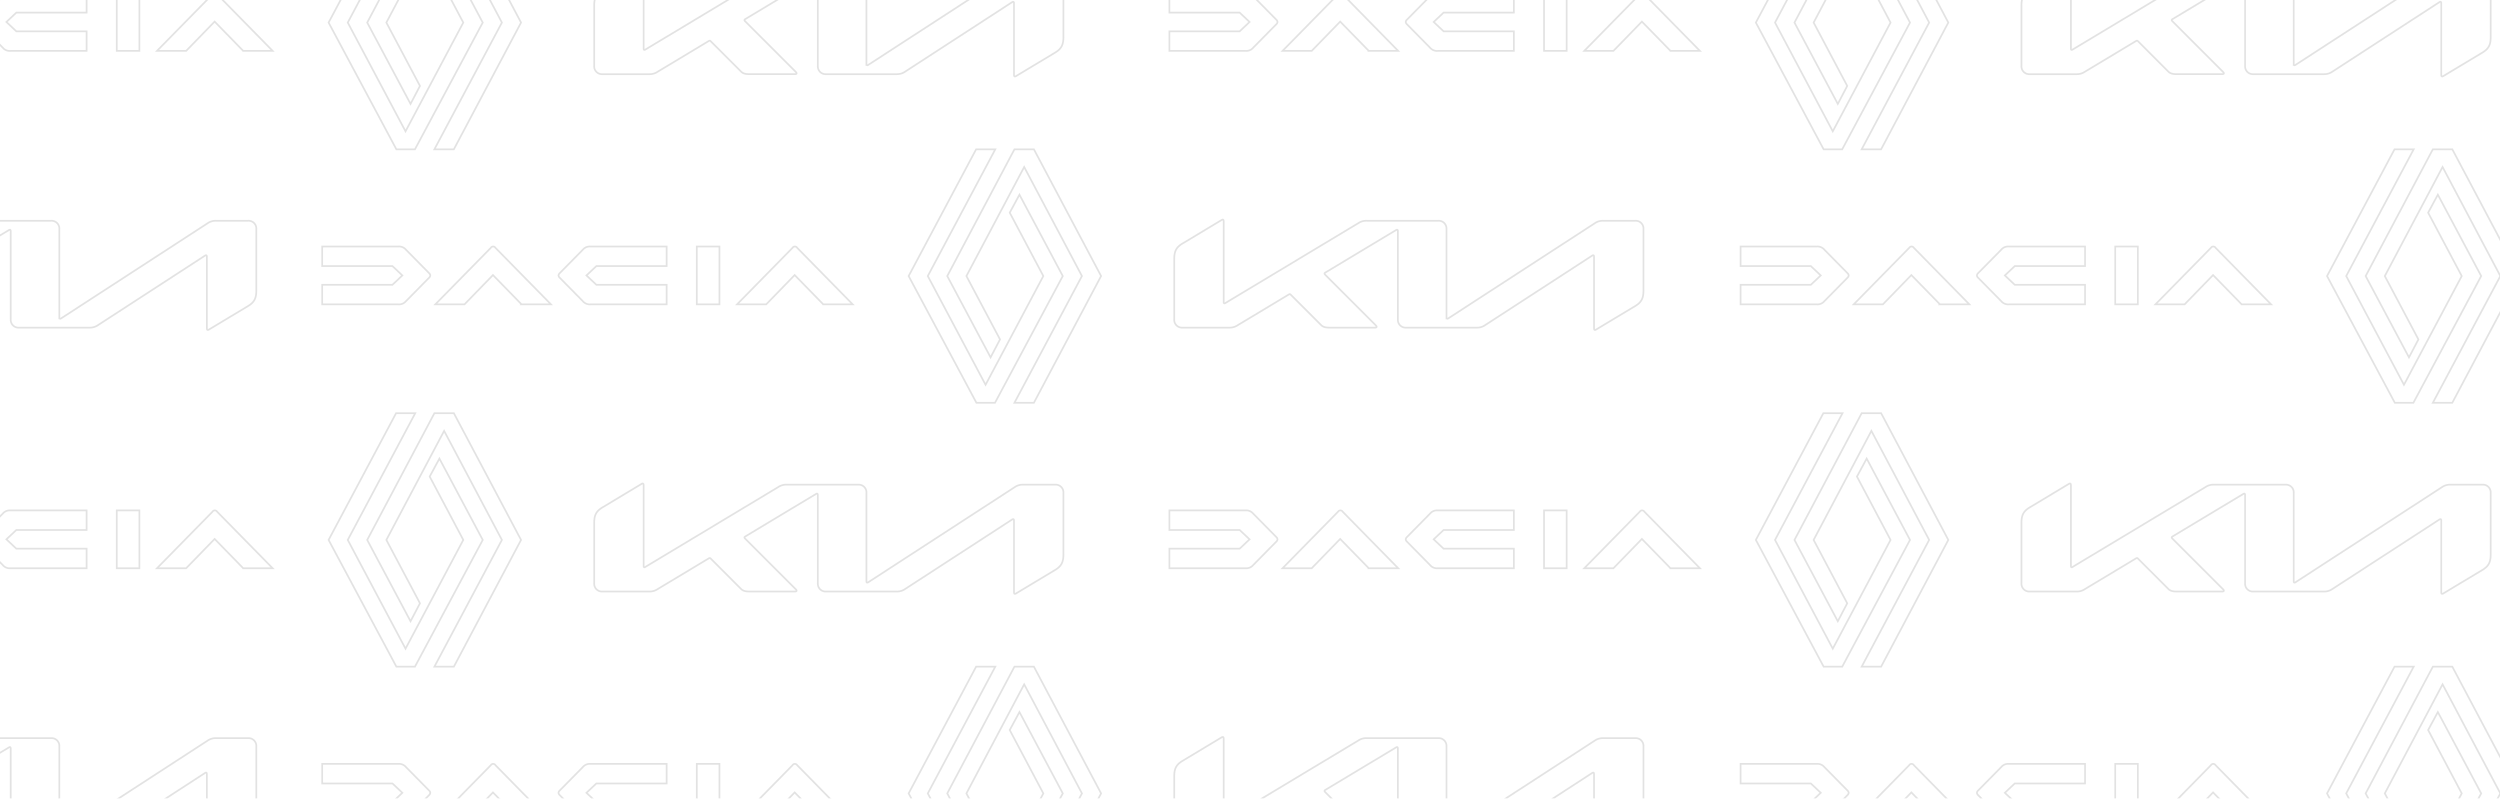 <svg xmlns="http://www.w3.org/2000/svg" xmlns:xlink="http://www.w3.org/1999/xlink" width="1440" height="460" viewBox="0 0 1440 460">
  <defs>
    <clipPath id="clip-path">
      <rect id="Rectangle_1076" data-name="Rectangle 1076" width="1440" height="460" transform="translate(0 5840)" fill="#12110d"/>
    </clipPath>
  </defs>
  <g id="Mask_Group_10" data-name="Mask Group 10" transform="translate(0 -5840)" opacity="0.2" clip-path="url(#clip-path)">
    <g id="Group_1857" data-name="Group 1857">
      <g id="Group_1855" data-name="Group 1855" transform="translate(0 -567.5)">
        <g id="Group_1850" data-name="Group 1850" transform="translate(0 10)">
          <path id="dacia" d="M215.79,33.308h13.035V0H215.79ZM150.175,1.8,136.867,15.3a2.1,2.1,0,0,0-.732,1.358,2.093,2.093,0,0,0,.732,1.356l13.306,13.5a5.174,5.174,0,0,0,4.4,1.8h43.839V22.046H157.945l-5.718-5.392,5.718-5.392h40.466V0H154.573a5.175,5.175,0,0,0-4.4,1.8ZM48.236,31.512l13.306-13.5a2.1,2.1,0,0,0,.732-1.358,2.1,2.1,0,0,0-.732-1.358L48.236,1.8a5.171,5.171,0,0,0-4.4-1.8H0V11.262H40.466l5.718,5.392-5.718,5.394H0V33.31H43.837a5.175,5.175,0,0,0,4.4-1.8Zm240.4,1.8h16.946L273.619.761a1.575,1.575,0,0,0-2.7,0L238.961,33.308h16.8l16.4-16.873,16.473,16.873Zm-173.791,0H131.79L99.83.761a1.576,1.576,0,0,0-2.7,0L65.174,33.308h16.8l16.4-16.873,16.473,16.873Z" transform="translate(185.571 6539.5)" fill="none" stroke="#707070" stroke-width="1"/>
          <path id="renault" d="M88.788,73,49.742,146h-10.7L0,73,38.877,0H49.912L11.035,73l33.274,62.644L77.584,73,58.23,36.5l5.6-10.356ZM72.151,0h-11.2L22.24,73,47.2,119.856,52.628,109.5,33.274,73,66.549,10.186,99.823,73,60.947,146h11.2l38.707-73Z" transform="translate(523.374 6483.5)" fill="none" stroke="#707070" stroke-width="1"/>
          <g id="kia" transform="translate(676.362 6524)">
            <g id="Group_1826" data-name="Group 1826" transform="translate(0 0)">
              <path id="Path_11046" data-name="Path 11046" d="M158.859,56.788c0,.5.153.786.452.786a1.238,1.238,0,0,0,.654-.253L244.2,2.62a8.13,8.13,0,0,1,4.857-1.475h18.513a4.485,4.485,0,0,1,4.747,4.747V41.24c0,4.273-.949,6.74-4.745,9.021L245.116,63.755a1.5,1.5,0,0,1-.754.278c-.273,0-.523-.209-.523-.976l0-41.262c0-.448-.153-.793-.458-.793a1.278,1.278,0,0,0-.65.243l-61.585,40a8.1,8.1,0,0,1-4.726,1.457H135.6a4.485,4.485,0,0,1-4.747-4.748V7.014c0-.373-.166-.716-.452-.716a1.307,1.307,0,0,0-.662.246l-40.619,24.4c-.406.243-.516.445-.518.64,0,.173.071.338.36.626l29.01,29.008c.385.387.652.682.652.985,0,.343-.426.5-.92.5l-26.253,0c-2.058,0-3.643-.316-4.75-1.424L69.106,43.689a.742.742,0,0,0-.508-.28,1.133,1.133,0,0,0-.545.19L38.624,61.283a8.254,8.254,0,0,1-4.75,1.421H6.788a4.484,4.484,0,0,1-4.747-4.748v-34.7c0-4.271.956-6.723,4.748-9L29.382.678a1.167,1.167,0,0,1,.613-.2c.343,0,.53.36.53,1.143V48.014c0,.487.134.715.45.715a1.43,1.43,0,0,0,.672-.28l76.344-45.88a8.276,8.276,0,0,1,5.037-1.424H154.11a4.485,4.485,0,0,1,4.747,4.747v50.9Z" transform="translate(-2.041 -0.481)" fill="none" stroke="#707070" stroke-width="1"/>
            </g>
          </g>
        </g>
        <g id="Group_1853" data-name="Group 1853" transform="translate(817 10)">
          <path id="dacia-2" data-name="dacia" d="M215.79,33.308h13.035V0H215.79ZM150.175,1.8,136.867,15.3a2.1,2.1,0,0,0-.732,1.358,2.093,2.093,0,0,0,.732,1.356l13.306,13.5a5.174,5.174,0,0,0,4.4,1.8h43.839V22.046H157.945l-5.718-5.392,5.718-5.392h40.466V0H154.573a5.175,5.175,0,0,0-4.4,1.8ZM48.236,31.512l13.306-13.5a2.1,2.1,0,0,0,.732-1.358,2.1,2.1,0,0,0-.732-1.358L48.236,1.8a5.171,5.171,0,0,0-4.4-1.8H0V11.262H40.466l5.718,5.392-5.718,5.394H0V33.31H43.837a5.175,5.175,0,0,0,4.4-1.8Zm240.4,1.8h16.946L273.619.761a1.575,1.575,0,0,0-2.7,0L238.961,33.308h16.8l16.4-16.873,16.473,16.873Zm-173.791,0H131.79L99.83.761a1.576,1.576,0,0,0-2.7,0L65.174,33.308h16.8l16.4-16.873,16.473,16.873Z" transform="translate(185.571 6539.5)" fill="none" stroke="#707070" stroke-width="1"/>
          <path id="renault-2" data-name="renault" d="M88.788,73,49.742,146h-10.7L0,73,38.877,0H49.912L11.035,73l33.274,62.644L77.584,73,58.23,36.5l5.6-10.356ZM72.151,0h-11.2L22.24,73,47.2,119.856,52.628,109.5,33.274,73,66.549,10.186,99.823,73,60.947,146h11.2l38.707-73Z" transform="translate(523.374 6483.5)" fill="none" stroke="#707070" stroke-width="1"/>
          <g id="kia-2" data-name="kia" transform="translate(676.362 6524)">
            <g id="Group_1826-2" data-name="Group 1826" transform="translate(0 0)">
              <path id="Path_11046-2" data-name="Path 11046" d="M158.859,56.788c0,.5.153.786.452.786a1.238,1.238,0,0,0,.654-.253L244.2,2.62a8.13,8.13,0,0,1,4.857-1.475h18.513a4.485,4.485,0,0,1,4.747,4.747V41.24c0,4.273-.949,6.74-4.745,9.021L245.116,63.755a1.5,1.5,0,0,1-.754.278c-.273,0-.523-.209-.523-.976l0-41.262c0-.448-.153-.793-.458-.793a1.278,1.278,0,0,0-.65.243l-61.585,40a8.1,8.1,0,0,1-4.726,1.457H135.6a4.485,4.485,0,0,1-4.747-4.748V7.014c0-.373-.166-.716-.452-.716a1.307,1.307,0,0,0-.662.246l-40.619,24.4c-.406.243-.516.445-.518.64,0,.173.071.338.36.626l29.01,29.008c.385.387.652.682.652.985,0,.343-.426.5-.92.5l-26.253,0c-2.058,0-3.643-.316-4.75-1.424L69.106,43.689a.742.742,0,0,0-.508-.28,1.133,1.133,0,0,0-.545.19L38.624,61.283a8.254,8.254,0,0,1-4.75,1.421H6.788a4.484,4.484,0,0,1-4.747-4.748v-34.7c0-4.271.956-6.723,4.748-9L29.382.678a1.167,1.167,0,0,1,.613-.2c.343,0,.53.36.53,1.143V48.014c0,.487.134.715.45.715a1.43,1.43,0,0,0,.672-.28l76.344-45.88a8.276,8.276,0,0,1,5.037-1.424H154.11a4.485,4.485,0,0,1,4.747,4.747v50.9Z" transform="translate(-2.041 -0.481)" fill="none" stroke="#707070" stroke-width="1"/>
            </g>
          </g>
        </g>
        <g id="Group_1854" data-name="Group 1854" transform="translate(-799 10)">
          <path id="dacia-3" data-name="dacia" d="M215.79,33.308h13.035V0H215.79ZM150.175,1.8,136.867,15.3a2.1,2.1,0,0,0-.732,1.358,2.093,2.093,0,0,0,.732,1.356l13.306,13.5a5.174,5.174,0,0,0,4.4,1.8h43.839V22.046H157.945l-5.718-5.392,5.718-5.392h40.466V0H154.573a5.175,5.175,0,0,0-4.4,1.8ZM48.236,31.512l13.306-13.5a2.1,2.1,0,0,0,.732-1.358,2.1,2.1,0,0,0-.732-1.358L48.236,1.8a5.171,5.171,0,0,0-4.4-1.8H0V11.262H40.466l5.718,5.392-5.718,5.394H0V33.31H43.837a5.175,5.175,0,0,0,4.4-1.8Zm240.4,1.8h16.946L273.619.761a1.575,1.575,0,0,0-2.7,0L238.961,33.308h16.8l16.4-16.873,16.473,16.873Zm-173.791,0H131.79L99.83.761a1.576,1.576,0,0,0-2.7,0L65.174,33.308h16.8l16.4-16.873,16.473,16.873Z" transform="translate(185.571 6539.5)" fill="none" stroke="#707070" stroke-width="1"/>
          <path id="renault-3" data-name="renault" d="M88.788,73,49.742,146h-10.7L0,73,38.877,0H49.912L11.035,73l33.274,62.644L77.584,73,58.23,36.5l5.6-10.356ZM72.151,0h-11.2L22.24,73,47.2,119.856,52.628,109.5,33.274,73,66.549,10.186,99.823,73,60.947,146h11.2l38.707-73Z" transform="translate(523.374 6483.5)" fill="none" stroke="#707070" stroke-width="1"/>
          <g id="kia-3" data-name="kia" transform="translate(676.362 6524)">
            <g id="Group_1826-3" data-name="Group 1826" transform="translate(0 0)">
              <path id="Path_11046-3" data-name="Path 11046" d="M158.859,56.788c0,.5.153.786.452.786a1.238,1.238,0,0,0,.654-.253L244.2,2.62a8.13,8.13,0,0,1,4.857-1.475h18.513a4.485,4.485,0,0,1,4.747,4.747V41.24c0,4.273-.949,6.74-4.745,9.021L245.116,63.755a1.5,1.5,0,0,1-.754.278c-.273,0-.523-.209-.523-.976l0-41.262c0-.448-.153-.793-.458-.793a1.278,1.278,0,0,0-.65.243l-61.585,40a8.1,8.1,0,0,1-4.726,1.457H135.6a4.485,4.485,0,0,1-4.747-4.748V7.014c0-.373-.166-.716-.452-.716a1.307,1.307,0,0,0-.662.246l-40.619,24.4c-.406.243-.516.445-.518.64,0,.173.071.338.36.626l29.01,29.008c.385.387.652.682.652.985,0,.343-.426.5-.92.5l-26.253,0c-2.058,0-3.643-.316-4.75-1.424L69.106,43.689a.742.742,0,0,0-.508-.28,1.133,1.133,0,0,0-.545.19L38.624,61.283a8.254,8.254,0,0,1-4.75,1.421H6.788a4.484,4.484,0,0,1-4.747-4.748v-34.7c0-4.271.956-6.723,4.748-9L29.382.678a1.167,1.167,0,0,1,.613-.2c.343,0,.53.36.53,1.143V48.014c0,.487.134.715.45.715a1.43,1.43,0,0,0,.672-.28l76.344-45.88a8.276,8.276,0,0,1,5.037-1.424H154.11a4.485,4.485,0,0,1,4.747,4.747v50.9Z" transform="translate(-2.041 -0.481)" fill="none" stroke="#707070" stroke-width="1"/>
            </g>
          </g>
        </g>
        <g id="Group_1851" data-name="Group 1851" transform="translate(488 -136)">
          <path id="dacia-4" data-name="dacia" d="M215.79,33.308h13.035V0H215.79ZM150.175,1.8,136.867,15.3a2.1,2.1,0,0,0-.732,1.358,2.093,2.093,0,0,0,.732,1.356l13.306,13.5a5.174,5.174,0,0,0,4.4,1.8h43.839V22.046H157.945l-5.718-5.392,5.718-5.392h40.466V0H154.573a5.175,5.175,0,0,0-4.4,1.8ZM48.236,31.512l13.306-13.5a2.1,2.1,0,0,0,.732-1.358,2.1,2.1,0,0,0-.732-1.358L48.236,1.8a5.171,5.171,0,0,0-4.4-1.8H0V11.262H40.466l5.718,5.392-5.718,5.394H0V33.31H43.837a5.175,5.175,0,0,0,4.4-1.8Zm240.4,1.8h16.946L273.619.761a1.575,1.575,0,0,0-2.7,0L238.961,33.308h16.8l16.4-16.873,16.473,16.873Zm-173.791,0H131.79L99.83.761a1.576,1.576,0,0,0-2.7,0L65.174,33.308h16.8l16.4-16.873,16.473,16.873Z" transform="translate(185.571 6539.5)" fill="none" stroke="#707070" stroke-width="1"/>
          <path id="renault-4" data-name="renault" d="M88.788,73,49.742,146h-10.7L0,73,38.877,0H49.912L11.035,73l33.274,62.644L77.584,73,58.23,36.5l5.6-10.356ZM72.151,0h-11.2L22.24,73,47.2,119.856,52.628,109.5,33.274,73,66.549,10.186,99.823,73,60.947,146h11.2l38.707-73Z" transform="translate(523.374 6483.5)" fill="none" stroke="#707070" stroke-width="1"/>
          <g id="kia-4" data-name="kia" transform="translate(676.362 6524)">
            <g id="Group_1826-4" data-name="Group 1826" transform="translate(0 0)">
              <path id="Path_11046-4" data-name="Path 11046" d="M158.859,56.788c0,.5.153.786.452.786a1.238,1.238,0,0,0,.654-.253L244.2,2.62a8.13,8.13,0,0,1,4.857-1.475h18.513a4.485,4.485,0,0,1,4.747,4.747V41.24c0,4.273-.949,6.74-4.745,9.021L245.116,63.755a1.5,1.5,0,0,1-.754.278c-.273,0-.523-.209-.523-.976l0-41.262c0-.448-.153-.793-.458-.793a1.278,1.278,0,0,0-.65.243l-61.585,40a8.1,8.1,0,0,1-4.726,1.457H135.6a4.485,4.485,0,0,1-4.747-4.748V7.014c0-.373-.166-.716-.452-.716a1.307,1.307,0,0,0-.662.246l-40.619,24.4c-.406.243-.516.445-.518.64,0,.173.071.338.36.626l29.01,29.008c.385.387.652.682.652.985,0,.343-.426.5-.92.5l-26.253,0c-2.058,0-3.643-.316-4.75-1.424L69.106,43.689a.742.742,0,0,0-.508-.28,1.133,1.133,0,0,0-.545.19L38.624,61.283a8.254,8.254,0,0,1-4.75,1.421H6.788a4.484,4.484,0,0,1-4.747-4.748v-34.7c0-4.271.956-6.723,4.748-9L29.382.678a1.167,1.167,0,0,1,.613-.2c.343,0,.53.36.53,1.143V48.014c0,.487.134.715.45.715a1.43,1.43,0,0,0,.672-.28l76.344-45.88a8.276,8.276,0,0,1,5.037-1.424H154.11a4.485,4.485,0,0,1,4.747,4.747v50.9Z" transform="translate(-2.041 -0.481)" fill="none" stroke="#707070" stroke-width="1"/>
            </g>
          </g>
        </g>
        <g id="Group_1852" data-name="Group 1852" transform="translate(-334.105 -136)">
          <path id="dacia-5" data-name="dacia" d="M215.79,33.308h13.035V0H215.79ZM150.175,1.8,136.867,15.3a2.1,2.1,0,0,0-.732,1.358,2.093,2.093,0,0,0,.732,1.356l13.306,13.5a5.174,5.174,0,0,0,4.4,1.8h43.839V22.046H157.945l-5.718-5.392,5.718-5.392h40.466V0H154.573a5.175,5.175,0,0,0-4.4,1.8ZM48.236,31.512l13.306-13.5a2.1,2.1,0,0,0,.732-1.358,2.1,2.1,0,0,0-.732-1.358L48.236,1.8a5.171,5.171,0,0,0-4.4-1.8H0V11.262H40.466l5.718,5.392-5.718,5.394H0V33.31H43.837a5.175,5.175,0,0,0,4.4-1.8Zm240.4,1.8h16.946L273.619.761a1.575,1.575,0,0,0-2.7,0L238.961,33.308h16.8l16.4-16.873,16.473,16.873Zm-173.791,0H131.79L99.83.761a1.576,1.576,0,0,0-2.7,0L65.174,33.308h16.8l16.4-16.873,16.473,16.873Z" transform="translate(185.571 6539.5)" fill="none" stroke="#707070" stroke-width="1"/>
          <path id="renault-5" data-name="renault" d="M88.788,73,49.742,146h-10.7L0,73,38.877,0H49.912L11.035,73l33.274,62.644L77.584,73,58.23,36.5l5.6-10.356ZM72.151,0h-11.2L22.24,73,47.2,119.856,52.628,109.5,33.274,73,66.549,10.186,99.823,73,60.947,146h11.2l38.707-73Z" transform="translate(523.374 6483.5)" fill="none" stroke="#707070" stroke-width="1"/>
          <g id="kia-5" data-name="kia" transform="translate(676.362 6524)">
            <g id="Group_1826-5" data-name="Group 1826" transform="translate(0 0)">
              <path id="Path_11046-5" data-name="Path 11046" d="M158.859,56.788c0,.5.153.786.452.786a1.238,1.238,0,0,0,.654-.253L244.2,2.62a8.13,8.13,0,0,1,4.857-1.475h18.513a4.485,4.485,0,0,1,4.747,4.747V41.24c0,4.273-.949,6.74-4.745,9.021L245.116,63.755a1.5,1.5,0,0,1-.754.278c-.273,0-.523-.209-.523-.976l0-41.262c0-.448-.153-.793-.458-.793a1.278,1.278,0,0,0-.65.243l-61.585,40a8.1,8.1,0,0,1-4.726,1.457H135.6a4.485,4.485,0,0,1-4.747-4.748V7.014c0-.373-.166-.716-.452-.716a1.307,1.307,0,0,0-.662.246l-40.619,24.4c-.406.243-.516.445-.518.64,0,.173.071.338.36.626l29.01,29.008c.385.387.652.682.652.985,0,.343-.426.5-.92.5l-26.253,0c-2.058,0-3.643-.316-4.75-1.424L69.106,43.689a.742.742,0,0,0-.508-.28,1.133,1.133,0,0,0-.545.19L38.624,61.283a8.254,8.254,0,0,1-4.75,1.421H6.788a4.484,4.484,0,0,1-4.747-4.748v-34.7c0-4.271.956-6.723,4.748-9L29.382.678a1.167,1.167,0,0,1,.613-.2c.343,0,.53.36.53,1.143V48.014c0,.487.134.715.45.715a1.43,1.43,0,0,0,.672-.28l76.344-45.88a8.276,8.276,0,0,1,5.037-1.424H154.11a4.485,4.485,0,0,1,4.747,4.747v50.9Z" transform="translate(-2.041 -0.481)" fill="none" stroke="#707070" stroke-width="1"/>
            </g>
          </g>
        </g>
      </g>
      <g id="Group_1856" data-name="Group 1856" transform="translate(0 -269.5)">
        <g id="Group_1850-2" data-name="Group 1850" transform="translate(0 10)">
          <path id="dacia-6" data-name="dacia" d="M215.79,33.308h13.035V0H215.79ZM150.175,1.8,136.867,15.3a2.1,2.1,0,0,0-.732,1.358,2.093,2.093,0,0,0,.732,1.356l13.306,13.5a5.174,5.174,0,0,0,4.4,1.8h43.839V22.046H157.945l-5.718-5.392,5.718-5.392h40.466V0H154.573a5.175,5.175,0,0,0-4.4,1.8ZM48.236,31.512l13.306-13.5a2.1,2.1,0,0,0,.732-1.358,2.1,2.1,0,0,0-.732-1.358L48.236,1.8a5.171,5.171,0,0,0-4.4-1.8H0V11.262H40.466l5.718,5.392-5.718,5.394H0V33.31H43.837a5.175,5.175,0,0,0,4.4-1.8Zm240.4,1.8h16.946L273.619.761a1.575,1.575,0,0,0-2.7,0L238.961,33.308h16.8l16.4-16.873,16.473,16.873Zm-173.791,0H131.79L99.83.761a1.576,1.576,0,0,0-2.7,0L65.174,33.308h16.8l16.4-16.873,16.473,16.873Z" transform="translate(185.571 6539.5)" fill="none" stroke="#707070" stroke-width="1"/>
          <path id="renault-6" data-name="renault" d="M88.788,73,49.742,146h-10.7L0,73,38.877,0H49.912L11.035,73l33.274,62.644L77.584,73,58.23,36.5l5.6-10.356ZM72.151,0h-11.2L22.24,73,47.2,119.856,52.628,109.5,33.274,73,66.549,10.186,99.823,73,60.947,146h11.2l38.707-73Z" transform="translate(523.374 6483.5)" fill="none" stroke="#707070" stroke-width="1"/>
          <g id="kia-6" data-name="kia" transform="translate(676.362 6524)">
            <g id="Group_1826-6" data-name="Group 1826" transform="translate(0 0)">
              <path id="Path_11046-6" data-name="Path 11046" d="M158.859,56.788c0,.5.153.786.452.786a1.238,1.238,0,0,0,.654-.253L244.2,2.62a8.13,8.13,0,0,1,4.857-1.475h18.513a4.485,4.485,0,0,1,4.747,4.747V41.24c0,4.273-.949,6.74-4.745,9.021L245.116,63.755a1.5,1.5,0,0,1-.754.278c-.273,0-.523-.209-.523-.976l0-41.262c0-.448-.153-.793-.458-.793a1.278,1.278,0,0,0-.65.243l-61.585,40a8.1,8.1,0,0,1-4.726,1.457H135.6a4.485,4.485,0,0,1-4.747-4.748V7.014c0-.373-.166-.716-.452-.716a1.307,1.307,0,0,0-.662.246l-40.619,24.4c-.406.243-.516.445-.518.64,0,.173.071.338.36.626l29.01,29.008c.385.387.652.682.652.985,0,.343-.426.5-.92.5l-26.253,0c-2.058,0-3.643-.316-4.75-1.424L69.106,43.689a.742.742,0,0,0-.508-.28,1.133,1.133,0,0,0-.545.19L38.624,61.283a8.254,8.254,0,0,1-4.75,1.421H6.788a4.484,4.484,0,0,1-4.747-4.748v-34.7c0-4.271.956-6.723,4.748-9L29.382.678a1.167,1.167,0,0,1,.613-.2c.343,0,.53.36.53,1.143V48.014c0,.487.134.715.45.715a1.43,1.43,0,0,0,.672-.28l76.344-45.88a8.276,8.276,0,0,1,5.037-1.424H154.11a4.485,4.485,0,0,1,4.747,4.747v50.9Z" transform="translate(-2.041 -0.481)" fill="none" stroke="#707070" stroke-width="1"/>
            </g>
          </g>
        </g>
        <g id="Group_1853-2" data-name="Group 1853" transform="translate(817 10)">
          <path id="dacia-7" data-name="dacia" d="M215.79,33.308h13.035V0H215.79ZM150.175,1.8,136.867,15.3a2.1,2.1,0,0,0-.732,1.358,2.093,2.093,0,0,0,.732,1.356l13.306,13.5a5.174,5.174,0,0,0,4.4,1.8h43.839V22.046H157.945l-5.718-5.392,5.718-5.392h40.466V0H154.573a5.175,5.175,0,0,0-4.4,1.8ZM48.236,31.512l13.306-13.5a2.1,2.1,0,0,0,.732-1.358,2.1,2.1,0,0,0-.732-1.358L48.236,1.8a5.171,5.171,0,0,0-4.4-1.8H0V11.262H40.466l5.718,5.392-5.718,5.394H0V33.31H43.837a5.175,5.175,0,0,0,4.4-1.8Zm240.4,1.8h16.946L273.619.761a1.575,1.575,0,0,0-2.7,0L238.961,33.308h16.8l16.4-16.873,16.473,16.873Zm-173.791,0H131.79L99.83.761a1.576,1.576,0,0,0-2.7,0L65.174,33.308h16.8l16.4-16.873,16.473,16.873Z" transform="translate(185.571 6539.5)" fill="none" stroke="#707070" stroke-width="1"/>
          <path id="renault-7" data-name="renault" d="M88.788,73,49.742,146h-10.7L0,73,38.877,0H49.912L11.035,73l33.274,62.644L77.584,73,58.23,36.5l5.6-10.356ZM72.151,0h-11.2L22.24,73,47.2,119.856,52.628,109.5,33.274,73,66.549,10.186,99.823,73,60.947,146h11.2l38.707-73Z" transform="translate(523.374 6483.5)" fill="none" stroke="#707070" stroke-width="1"/>
          <g id="kia-7" data-name="kia" transform="translate(676.362 6524)">
            <g id="Group_1826-7" data-name="Group 1826" transform="translate(0 0)">
              <path id="Path_11046-7" data-name="Path 11046" d="M158.859,56.788c0,.5.153.786.452.786a1.238,1.238,0,0,0,.654-.253L244.2,2.62a8.13,8.13,0,0,1,4.857-1.475h18.513a4.485,4.485,0,0,1,4.747,4.747V41.24c0,4.273-.949,6.74-4.745,9.021L245.116,63.755a1.5,1.5,0,0,1-.754.278c-.273,0-.523-.209-.523-.976l0-41.262c0-.448-.153-.793-.458-.793a1.278,1.278,0,0,0-.65.243l-61.585,40a8.1,8.1,0,0,1-4.726,1.457H135.6a4.485,4.485,0,0,1-4.747-4.748V7.014c0-.373-.166-.716-.452-.716a1.307,1.307,0,0,0-.662.246l-40.619,24.4c-.406.243-.516.445-.518.64,0,.173.071.338.36.626l29.01,29.008c.385.387.652.682.652.985,0,.343-.426.5-.92.5l-26.253,0c-2.058,0-3.643-.316-4.75-1.424L69.106,43.689a.742.742,0,0,0-.508-.28,1.133,1.133,0,0,0-.545.19L38.624,61.283a8.254,8.254,0,0,1-4.75,1.421H6.788a4.484,4.484,0,0,1-4.747-4.748v-34.7c0-4.271.956-6.723,4.748-9L29.382.678a1.167,1.167,0,0,1,.613-.2c.343,0,.53.36.53,1.143V48.014c0,.487.134.715.45.715a1.43,1.43,0,0,0,.672-.28l76.344-45.88a8.276,8.276,0,0,1,5.037-1.424H154.11a4.485,4.485,0,0,1,4.747,4.747v50.9Z" transform="translate(-2.041 -0.481)" fill="none" stroke="#707070" stroke-width="1"/>
            </g>
          </g>
        </g>
        <g id="Group_1854-2" data-name="Group 1854" transform="translate(-799 10)">
          <path id="dacia-8" data-name="dacia" d="M215.79,33.308h13.035V0H215.79ZM150.175,1.8,136.867,15.3a2.1,2.1,0,0,0-.732,1.358,2.093,2.093,0,0,0,.732,1.356l13.306,13.5a5.174,5.174,0,0,0,4.4,1.8h43.839V22.046H157.945l-5.718-5.392,5.718-5.392h40.466V0H154.573a5.175,5.175,0,0,0-4.4,1.8ZM48.236,31.512l13.306-13.5a2.1,2.1,0,0,0,.732-1.358,2.1,2.1,0,0,0-.732-1.358L48.236,1.8a5.171,5.171,0,0,0-4.4-1.8H0V11.262H40.466l5.718,5.392-5.718,5.394H0V33.31H43.837a5.175,5.175,0,0,0,4.4-1.8Zm240.4,1.8h16.946L273.619.761a1.575,1.575,0,0,0-2.7,0L238.961,33.308h16.8l16.4-16.873,16.473,16.873Zm-173.791,0H131.79L99.83.761a1.576,1.576,0,0,0-2.7,0L65.174,33.308h16.8l16.4-16.873,16.473,16.873Z" transform="translate(185.571 6539.5)" fill="none" stroke="#707070" stroke-width="1"/>
          <path id="renault-8" data-name="renault" d="M88.788,73,49.742,146h-10.7L0,73,38.877,0H49.912L11.035,73l33.274,62.644L77.584,73,58.23,36.5l5.6-10.356ZM72.151,0h-11.2L22.24,73,47.2,119.856,52.628,109.5,33.274,73,66.549,10.186,99.823,73,60.947,146h11.2l38.707-73Z" transform="translate(523.374 6483.5)" fill="none" stroke="#707070" stroke-width="1"/>
          <g id="kia-8" data-name="kia" transform="translate(676.362 6524)">
            <g id="Group_1826-8" data-name="Group 1826" transform="translate(0 0)">
              <path id="Path_11046-8" data-name="Path 11046" d="M158.859,56.788c0,.5.153.786.452.786a1.238,1.238,0,0,0,.654-.253L244.2,2.62a8.13,8.13,0,0,1,4.857-1.475h18.513a4.485,4.485,0,0,1,4.747,4.747V41.24c0,4.273-.949,6.74-4.745,9.021L245.116,63.755a1.5,1.5,0,0,1-.754.278c-.273,0-.523-.209-.523-.976l0-41.262c0-.448-.153-.793-.458-.793a1.278,1.278,0,0,0-.65.243l-61.585,40a8.1,8.1,0,0,1-4.726,1.457H135.6a4.485,4.485,0,0,1-4.747-4.748V7.014c0-.373-.166-.716-.452-.716a1.307,1.307,0,0,0-.662.246l-40.619,24.4c-.406.243-.516.445-.518.64,0,.173.071.338.36.626l29.01,29.008c.385.387.652.682.652.985,0,.343-.426.5-.92.5l-26.253,0c-2.058,0-3.643-.316-4.75-1.424L69.106,43.689a.742.742,0,0,0-.508-.28,1.133,1.133,0,0,0-.545.19L38.624,61.283a8.254,8.254,0,0,1-4.75,1.421H6.788a4.484,4.484,0,0,1-4.747-4.748v-34.7c0-4.271.956-6.723,4.748-9L29.382.678a1.167,1.167,0,0,1,.613-.2c.343,0,.53.36.53,1.143V48.014c0,.487.134.715.45.715a1.43,1.43,0,0,0,.672-.28l76.344-45.88a8.276,8.276,0,0,1,5.037-1.424H154.11a4.485,4.485,0,0,1,4.747,4.747v50.9Z" transform="translate(-2.041 -0.481)" fill="none" stroke="#707070" stroke-width="1"/>
            </g>
          </g>
        </g>
        <g id="Group_1851-2" data-name="Group 1851" transform="translate(488 -136)">
          <path id="dacia-9" data-name="dacia" d="M215.79,33.308h13.035V0H215.79ZM150.175,1.8,136.867,15.3a2.1,2.1,0,0,0-.732,1.358,2.093,2.093,0,0,0,.732,1.356l13.306,13.5a5.174,5.174,0,0,0,4.4,1.8h43.839V22.046H157.945l-5.718-5.392,5.718-5.392h40.466V0H154.573a5.175,5.175,0,0,0-4.4,1.8ZM48.236,31.512l13.306-13.5a2.1,2.1,0,0,0,.732-1.358,2.1,2.1,0,0,0-.732-1.358L48.236,1.8a5.171,5.171,0,0,0-4.4-1.8H0V11.262H40.466l5.718,5.392-5.718,5.394H0V33.31H43.837a5.175,5.175,0,0,0,4.4-1.8Zm240.4,1.8h16.946L273.619.761a1.575,1.575,0,0,0-2.7,0L238.961,33.308h16.8l16.4-16.873,16.473,16.873Zm-173.791,0H131.79L99.83.761a1.576,1.576,0,0,0-2.7,0L65.174,33.308h16.8l16.4-16.873,16.473,16.873Z" transform="translate(185.571 6539.5)" fill="none" stroke="#707070" stroke-width="1"/>
          <path id="renault-9" data-name="renault" d="M88.788,73,49.742,146h-10.7L0,73,38.877,0H49.912L11.035,73l33.274,62.644L77.584,73,58.23,36.5l5.6-10.356ZM72.151,0h-11.2L22.24,73,47.2,119.856,52.628,109.5,33.274,73,66.549,10.186,99.823,73,60.947,146h11.2l38.707-73Z" transform="translate(523.374 6483.5)" fill="none" stroke="#707070" stroke-width="1"/>
          <g id="kia-9" data-name="kia" transform="translate(676.362 6524)">
            <g id="Group_1826-9" data-name="Group 1826" transform="translate(0 0)">
              <path id="Path_11046-9" data-name="Path 11046" d="M158.859,56.788c0,.5.153.786.452.786a1.238,1.238,0,0,0,.654-.253L244.2,2.62a8.13,8.13,0,0,1,4.857-1.475h18.513a4.485,4.485,0,0,1,4.747,4.747V41.24c0,4.273-.949,6.74-4.745,9.021L245.116,63.755a1.5,1.5,0,0,1-.754.278c-.273,0-.523-.209-.523-.976l0-41.262c0-.448-.153-.793-.458-.793a1.278,1.278,0,0,0-.65.243l-61.585,40a8.1,8.1,0,0,1-4.726,1.457H135.6a4.485,4.485,0,0,1-4.747-4.748V7.014c0-.373-.166-.716-.452-.716a1.307,1.307,0,0,0-.662.246l-40.619,24.4c-.406.243-.516.445-.518.64,0,.173.071.338.36.626l29.01,29.008c.385.387.652.682.652.985,0,.343-.426.5-.92.5l-26.253,0c-2.058,0-3.643-.316-4.75-1.424L69.106,43.689a.742.742,0,0,0-.508-.28,1.133,1.133,0,0,0-.545.19L38.624,61.283a8.254,8.254,0,0,1-4.75,1.421H6.788a4.484,4.484,0,0,1-4.747-4.748v-34.7c0-4.271.956-6.723,4.748-9L29.382.678a1.167,1.167,0,0,1,.613-.2c.343,0,.53.36.53,1.143V48.014c0,.487.134.715.45.715a1.43,1.43,0,0,0,.672-.28l76.344-45.88a8.276,8.276,0,0,1,5.037-1.424H154.11a4.485,4.485,0,0,1,4.747,4.747v50.9Z" transform="translate(-2.041 -0.481)" fill="none" stroke="#707070" stroke-width="1"/>
            </g>
          </g>
        </g>
        <g id="Group_1852-2" data-name="Group 1852" transform="translate(-334.105 -136)">
          <path id="dacia-10" data-name="dacia" d="M215.79,33.308h13.035V0H215.79ZM150.175,1.8,136.867,15.3a2.1,2.1,0,0,0-.732,1.358,2.093,2.093,0,0,0,.732,1.356l13.306,13.5a5.174,5.174,0,0,0,4.4,1.8h43.839V22.046H157.945l-5.718-5.392,5.718-5.392h40.466V0H154.573a5.175,5.175,0,0,0-4.4,1.8ZM48.236,31.512l13.306-13.5a2.1,2.1,0,0,0,.732-1.358,2.1,2.1,0,0,0-.732-1.358L48.236,1.8a5.171,5.171,0,0,0-4.4-1.8H0V11.262H40.466l5.718,5.392-5.718,5.394H0V33.31H43.837a5.175,5.175,0,0,0,4.4-1.8Zm240.4,1.8h16.946L273.619.761a1.575,1.575,0,0,0-2.7,0L238.961,33.308h16.8l16.4-16.873,16.473,16.873Zm-173.791,0H131.79L99.83.761a1.576,1.576,0,0,0-2.7,0L65.174,33.308h16.8l16.4-16.873,16.473,16.873Z" transform="translate(185.571 6539.5)" fill="none" stroke="#707070" stroke-width="1"/>
          <path id="renault-10" data-name="renault" d="M88.788,73,49.742,146h-10.7L0,73,38.877,0H49.912L11.035,73l33.274,62.644L77.584,73,58.23,36.5l5.6-10.356ZM72.151,0h-11.2L22.24,73,47.2,119.856,52.628,109.5,33.274,73,66.549,10.186,99.823,73,60.947,146h11.2l38.707-73Z" transform="translate(523.374 6483.5)" fill="none" stroke="#707070" stroke-width="1"/>
          <g id="kia-10" data-name="kia" transform="translate(676.362 6524)">
            <g id="Group_1826-10" data-name="Group 1826" transform="translate(0 0)">
              <path id="Path_11046-10" data-name="Path 11046" d="M158.859,56.788c0,.5.153.786.452.786a1.238,1.238,0,0,0,.654-.253L244.2,2.62a8.13,8.13,0,0,1,4.857-1.475h18.513a4.485,4.485,0,0,1,4.747,4.747V41.24c0,4.273-.949,6.74-4.745,9.021L245.116,63.755a1.5,1.5,0,0,1-.754.278c-.273,0-.523-.209-.523-.976l0-41.262c0-.448-.153-.793-.458-.793a1.278,1.278,0,0,0-.65.243l-61.585,40a8.1,8.1,0,0,1-4.726,1.457H135.6a4.485,4.485,0,0,1-4.747-4.748V7.014c0-.373-.166-.716-.452-.716a1.307,1.307,0,0,0-.662.246l-40.619,24.4c-.406.243-.516.445-.518.64,0,.173.071.338.36.626l29.01,29.008c.385.387.652.682.652.985,0,.343-.426.5-.92.5l-26.253,0c-2.058,0-3.643-.316-4.75-1.424L69.106,43.689a.742.742,0,0,0-.508-.28,1.133,1.133,0,0,0-.545.19L38.624,61.283a8.254,8.254,0,0,1-4.75,1.421H6.788a4.484,4.484,0,0,1-4.747-4.748v-34.7c0-4.271.956-6.723,4.748-9L29.382.678a1.167,1.167,0,0,1,.613-.2c.343,0,.53.36.53,1.143V48.014c0,.487.134.715.45.715a1.43,1.43,0,0,0,.672-.28l76.344-45.88a8.276,8.276,0,0,1,5.037-1.424H154.11a4.485,4.485,0,0,1,4.747,4.747v50.9Z" transform="translate(-2.041 -0.481)" fill="none" stroke="#707070" stroke-width="1"/>
            </g>
          </g>
        </g>
      </g>
    </g>
  </g>
</svg>
